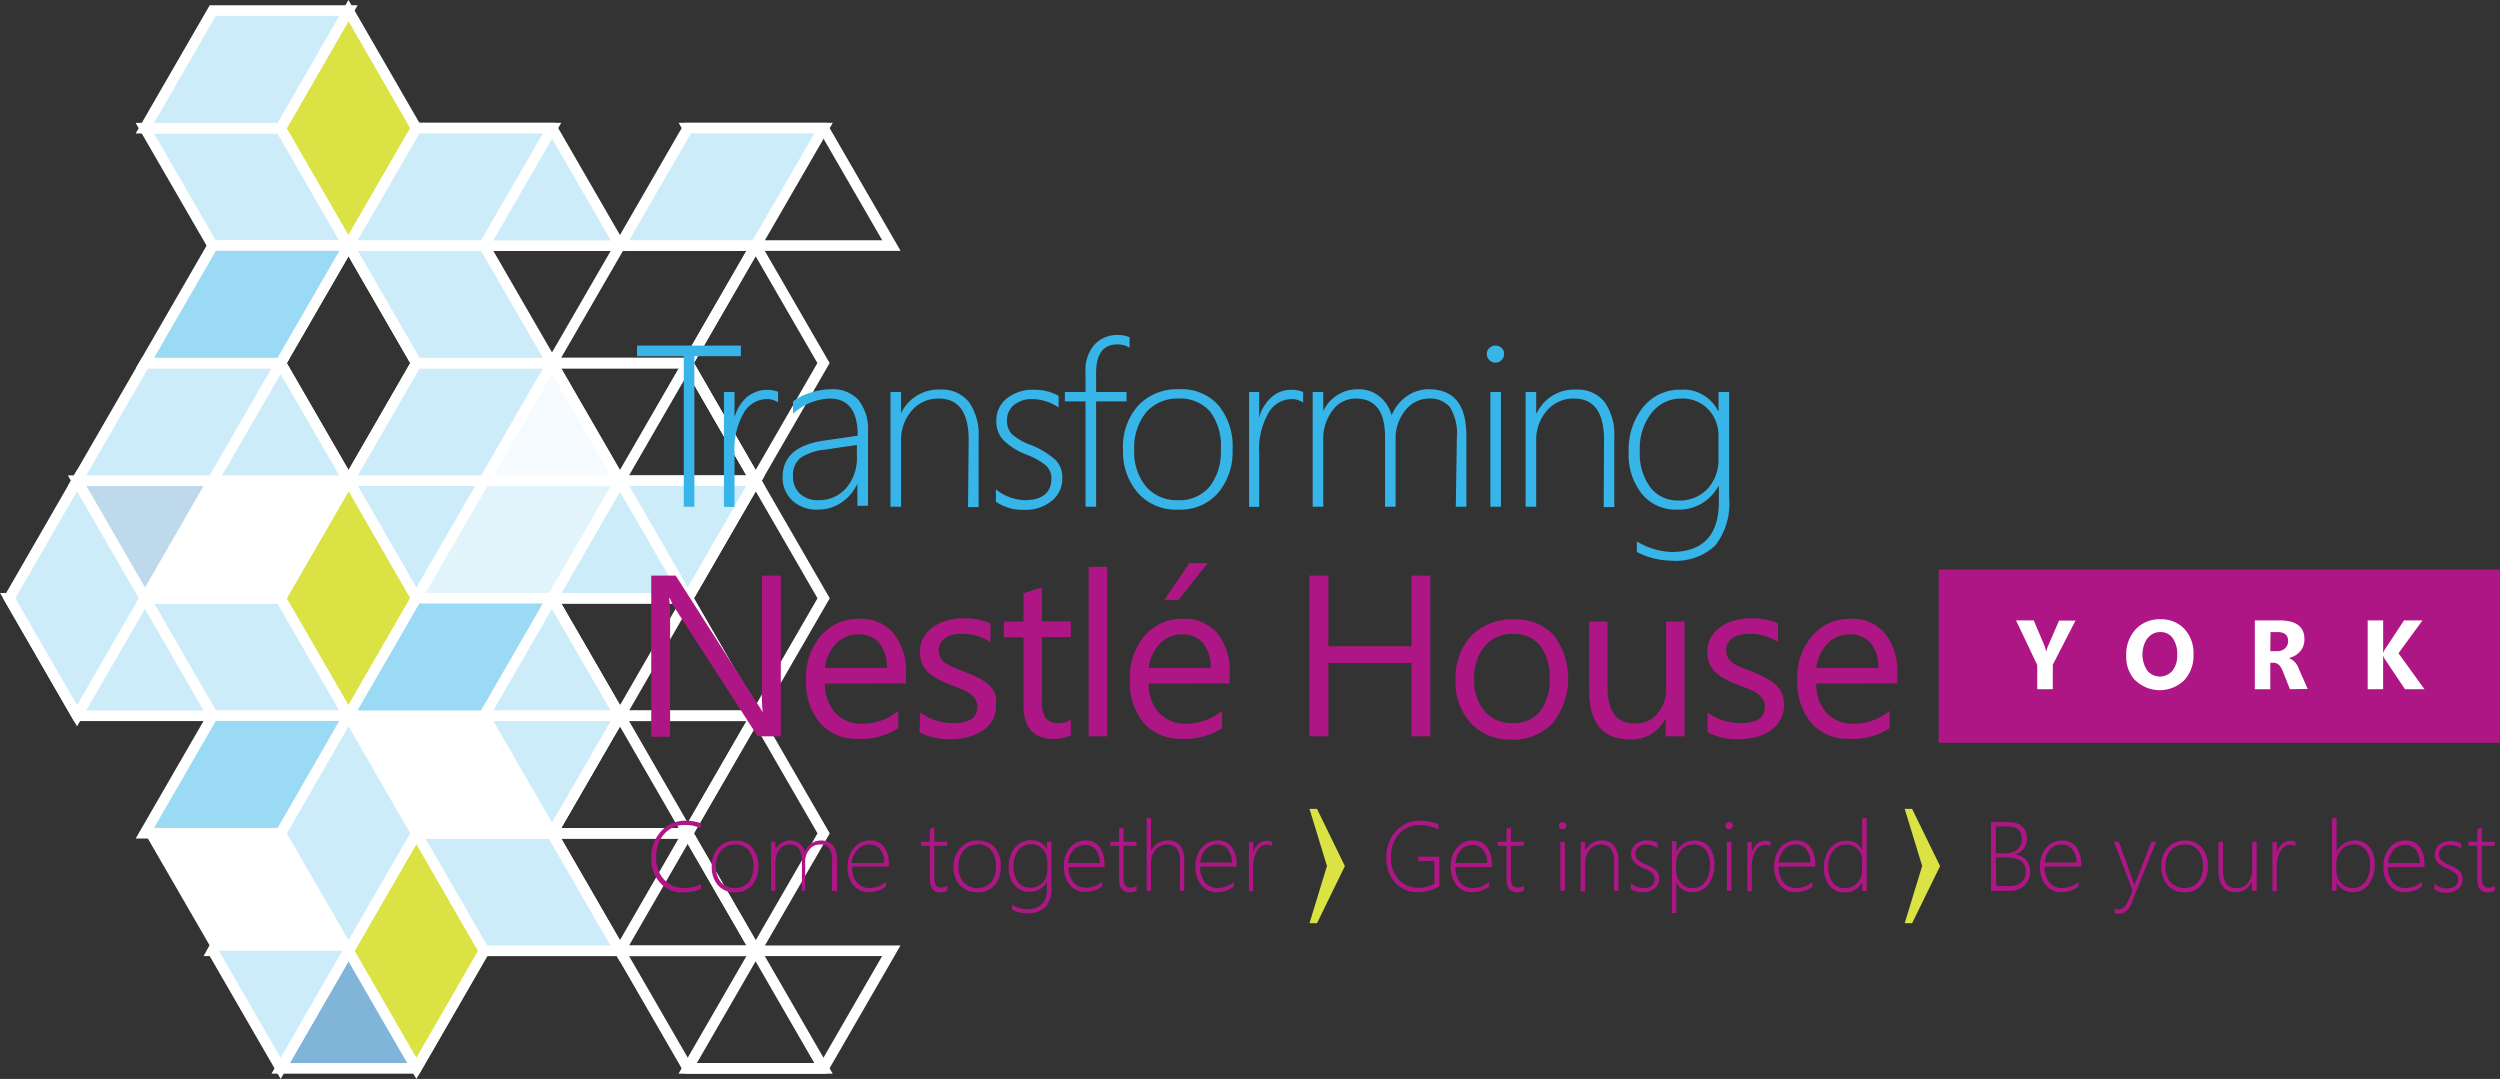 <svg id="Layer_1" data-name="Layer 1" xmlns="http://www.w3.org/2000/svg" viewBox="0 0 235.97 101.84"><rect x="0" y="0" width="235.97" height="101.84" fill="#333333" stroke="none"/><defs><style>.cls-1{fill:none;stroke:#fff;stroke-miterlimit:10;}.cls-2{fill:#cdecf9;}.cls-3{fill:#dae343;}.cls-4{fill:#f5fbfe;}.cls-5{fill:#bfd9ec;}.cls-6{fill:#80b4d8;}.cls-7{fill:#e1f4fb;}.cls-8{fill:#fff;}.cls-9{fill:#9bdaf4;}.cls-10{fill:#af1685;}.cls-11{fill:#37b5e8;}</style></defs><polygon class="cls-1" points="64.91 100.84 77.72 100.84 84.13 89.74 71.32 89.74 64.91 100.84"/><polygon class="cls-1" points="58.52 89.75 71.33 89.75 64.92 78.66 52.11 78.66 58.52 89.75"/><polygon class="cls-1" points="64.92 100.84 77.73 100.84 71.32 89.74 58.51 89.74 64.92 100.84"/><polygon class="cls-2" points="20.08 23.19 32.89 23.19 26.49 12.1 13.67 12.1 20.08 23.19"/><polygon class="cls-1" points="20.08 23.19 32.89 23.19 26.49 12.1 13.67 12.1 20.08 23.19"/><polygon class="cls-3" points="39.3 12.1 32.89 23.19 26.49 12.1 32.89 1 39.3 12.1"/><polygon class="cls-1" points="39.3 12.1 32.89 23.19 26.49 12.1 32.89 1 39.3 12.1"/><polygon class="cls-2" points="13.67 12.1 26.49 12.1 32.89 1 20.08 1 13.67 12.1"/><polygon class="cls-1" points="13.67 12.1 26.49 12.1 32.89 1 20.08 1 13.67 12.1"/><polygon class="cls-1" points="58.52 67.56 71.33 67.56 64.92 56.47 52.11 56.47 58.52 67.56"/><polygon class="cls-1" points="77.74 56.47 71.33 67.56 64.92 56.47 71.33 45.37 77.74 56.47"/><polygon class="cls-2" points="52.11 56.47 64.92 56.47 71.33 45.37 58.52 45.37 52.11 56.47"/><polygon class="cls-1" points="52.11 56.47 64.92 56.47 71.33 45.37 58.52 45.37 52.11 56.47"/><polygon class="cls-2" points="39.3 56.47 52.11 56.47 45.71 45.37 32.9 45.37 39.3 56.47"/><polygon class="cls-1" points="39.3 56.47 52.11 56.47 45.71 45.37 32.9 45.37 39.3 56.47"/><polygon class="cls-4" points="58.52 45.37 52.11 56.47 45.71 45.37 52.11 34.27 58.52 45.37"/><polygon class="cls-1" points="58.52 45.37 52.11 56.47 45.71 45.37 52.11 34.27 58.52 45.37"/><polygon class="cls-2" points="32.9 45.37 45.71 45.37 52.11 34.27 39.3 34.27 32.9 45.37"/><polygon class="cls-1" points="32.9 45.37 45.71 45.37 52.11 34.27 39.3 34.27 32.9 45.37"/><polygon class="cls-5" points="13.68 56.47 26.49 56.47 20.08 45.37 7.27 45.37 13.68 56.47"/><polygon class="cls-1" points="13.68 56.47 26.49 56.47 20.08 45.37 7.27 45.37 13.68 56.47"/><polygon class="cls-2" points="32.9 45.37 26.49 56.47 20.08 45.37 26.49 34.27 32.9 45.37"/><polygon class="cls-1" points="32.9 45.37 26.49 56.47 20.08 45.37 26.49 34.27 32.9 45.37"/><polygon class="cls-2" points="7.27 45.37 20.08 45.37 26.49 34.27 13.68 34.27 7.27 45.37"/><polygon class="cls-1" points="7.27 45.37 20.08 45.37 26.49 34.27 13.68 34.27 7.27 45.37"/><polygon class="cls-1" points="58.51 45.37 71.32 45.37 64.92 34.27 52.1 34.27 58.51 45.37"/><polygon class="cls-1" points="71.33 23.18 84.14 23.18 77.73 12.09 64.92 12.09 71.33 23.18"/><polygon class="cls-1" points="77.73 34.27 71.32 45.37 64.92 34.27 71.32 23.18 77.73 34.27"/><polygon class="cls-1" points="52.1 34.27 64.92 34.27 71.32 23.18 58.51 23.18 52.1 34.27"/><polygon class="cls-2" points="58.52 23.18 71.33 23.18 77.74 12.09 64.92 12.09 58.52 23.18"/><polygon class="cls-1" points="58.52 23.18 71.33 23.18 77.74 12.09 64.92 12.09 58.52 23.18"/><polygon class="cls-6" points="26.49 100.84 39.3 100.84 45.71 89.74 32.9 89.74 26.49 100.84"/><polygon class="cls-1" points="26.49 100.84 39.3 100.84 45.71 89.74 32.9 89.74 26.49 100.84"/><polygon class="cls-3" points="45.7 89.74 39.3 100.84 32.89 89.74 39.3 78.65 45.7 89.74"/><polygon class="cls-1" points="45.7 89.74 39.3 100.84 32.89 89.74 39.3 78.65 45.7 89.74"/><polygon class="cls-2" points="20.08 89.74 32.89 89.74 39.3 78.65 26.49 78.65 20.08 89.74"/><polygon class="cls-1" points="20.08 89.74 32.89 89.74 39.3 78.65 26.49 78.65 20.08 89.74"/><polygon class="cls-2" points="32.89 89.74 26.49 100.84 20.08 89.74 26.49 78.65 32.89 89.74"/><polygon class="cls-1" points="32.89 89.74 26.49 100.84 20.08 89.74 26.49 78.65 32.89 89.74"/><polygon class="cls-2" points="45.71 67.56 58.52 67.56 52.11 56.47 39.3 56.47 45.71 67.56"/><polygon class="cls-1" points="45.71 67.56 58.52 67.56 52.11 56.47 39.3 56.47 45.71 67.56"/><polygon class="cls-1" points="64.92 56.47 58.52 67.56 52.11 56.47 58.52 45.37 64.92 56.47"/><polygon class="cls-1" points="71.32 45.37 64.92 56.46 58.51 45.37 64.92 34.27 71.32 45.37"/><polygon class="cls-1" points="77.74 78.66 71.33 89.75 64.92 78.66 71.33 67.56 77.74 78.66"/><polygon class="cls-7" points="39.3 56.47 52.11 56.47 58.52 45.37 45.71 45.37 39.3 56.47"/><polygon class="cls-1" points="39.3 56.47 52.11 56.47 58.52 45.37 45.71 45.37 39.3 56.47"/><polygon class="cls-1" points="52.11 78.66 64.92 78.66 71.33 67.56 58.52 67.56 52.11 78.66"/><polygon class="cls-2" points="20.08 67.56 32.9 67.56 26.49 56.47 13.68 56.47 20.08 67.56"/><polygon class="cls-1" points="20.08 67.56 32.9 67.56 26.49 56.47 13.68 56.47 20.08 67.56"/><polygon class="cls-2" points="7.27 67.56 20.08 67.56 13.68 56.47 0.87 56.47 7.27 67.56"/><polygon class="cls-1" points="7.27 67.56 20.08 67.56 13.68 56.47 0.87 56.47 7.27 67.56"/><polygon class="cls-3" points="39.3 56.47 32.9 67.56 26.49 56.47 32.9 45.37 39.3 56.47"/><polygon class="cls-1" points="39.3 56.47 32.9 67.56 26.49 56.47 32.9 45.37 39.3 56.47"/><polygon class="cls-2" points="13.68 56.47 7.27 67.56 0.87 56.47 7.27 45.37 13.68 56.47"/><polygon class="cls-1" points="13.68 56.47 7.27 67.56 0.87 56.47 7.27 45.37 13.68 56.47"/><polygon class="cls-8" points="13.68 56.47 26.49 56.47 32.9 45.37 20.08 45.37 13.68 56.47"/><polygon class="cls-1" points="13.68 56.47 26.49 56.47 32.9 45.37 20.08 45.37 13.68 56.47"/><polygon class="cls-2" points="45.7 89.75 58.51 89.75 52.1 78.65 39.29 78.65 45.7 89.75"/><polygon class="cls-1" points="45.7 89.75 58.51 89.75 52.1 78.65 39.29 78.65 45.7 89.75"/><polygon class="cls-1" points="64.91 78.65 58.51 89.75 52.1 78.65 58.51 67.56 64.91 78.65"/><polygon class="cls-2" points="39.29 78.65 52.1 78.65 58.51 67.56 45.7 67.56 39.29 78.65"/><polygon class="cls-1" points="39.29 78.65 52.1 78.65 58.51 67.56 45.7 67.56 39.29 78.65"/><polygon class="cls-2" points="39.3 34.28 52.11 34.28 45.7 23.18 32.89 23.18 39.3 34.28"/><polygon class="cls-1" points="39.3 34.28 52.11 34.28 45.7 23.18 32.89 23.18 39.3 34.28"/><polygon class="cls-2" points="45.71 23.19 58.52 23.19 52.11 12.09 39.3 12.09 45.71 23.19"/><polygon class="cls-1" points="45.71 23.19 58.52 23.19 52.11 12.09 39.3 12.09 45.71 23.19"/><polygon class="cls-2" points="32.89 23.18 45.7 23.18 52.11 12.09 39.3 12.09 32.89 23.18"/><polygon class="cls-1" points="32.89 23.18 45.7 23.18 52.11 12.09 39.3 12.09 32.89 23.18"/><polygon class="cls-1" points="39.3 34.27 32.9 45.37 26.49 34.27 32.9 23.18 39.3 34.27"/><polygon class="cls-9" points="13.68 34.27 26.49 34.27 32.9 23.18 20.08 23.18 13.68 34.27"/><polygon class="cls-1" points="13.68 34.27 26.49 34.27 32.9 23.18 20.08 23.18 13.68 34.27"/><polygon class="cls-8" points="39.3 78.65 52.11 78.65 45.7 67.56 32.89 67.56 39.3 78.65"/><polygon class="cls-1" points="39.3 78.65 52.11 78.65 45.7 67.56 32.89 67.56 39.3 78.65"/><polygon class="cls-9" points="32.88 67.56 45.69 67.56 52.1 56.46 39.29 56.46 32.88 67.56"/><polygon class="cls-1" points="32.88 67.56 45.69 67.56 52.1 56.46 39.29 56.46 32.88 67.56"/><polygon class="cls-8" points="20.08 89.74 32.89 89.74 26.49 78.65 13.67 78.65 20.08 89.74"/><polygon class="cls-2" points="39.3 78.65 32.89 89.74 26.49 78.65 32.89 67.55 39.3 78.65"/><polygon class="cls-1" points="39.3 78.65 32.89 89.74 26.49 78.65 32.89 67.55 39.3 78.65"/><polygon class="cls-9" points="13.67 78.65 26.49 78.65 32.89 67.55 20.08 67.55 13.67 78.65"/><polygon class="cls-1" points="13.67 78.65 26.49 78.65 32.89 67.55 20.08 67.55 13.67 78.65"/><rect class="cls-10" x="182.99" y="53.75" width="52.98" height="16.36"/><path class="cls-8" d="M193.76,62.74v2.31h-1.47V62.77l-2-4.21h1.67L193,61c0,.05.07.22.15.53h0a2,2,0,0,1,.14-.51l1.06-2.44h1.55Z"/><path class="cls-8" d="M201.56,64.25a3.26,3.26,0,0,1-.87-2.36,3.49,3.49,0,0,1,.89-2.49,3.09,3.09,0,0,1,2.36-.95,3,3,0,0,1,2.24.91,3.33,3.33,0,0,1,.86,2.4,3.38,3.38,0,0,1-.89,2.46,3.31,3.31,0,0,1-4.59,0Zm1.12-4a2.76,2.76,0,0,0,0,3.05,1.55,1.55,0,0,0,2.38,0,2.28,2.28,0,0,0,.44-1.51,2.53,2.53,0,0,0-.43-1.57,1.39,1.39,0,0,0-1.17-.56A1.46,1.46,0,0,0,202.68,60.29Z"/><path class="cls-8" d="M216.14,65.05l-.66-1.67c-.21-.54-.5-.82-.87-.82h-.32v2.49h-1.46V58.56h2.32c1.57,0,2.36.59,2.36,1.77a1.71,1.71,0,0,1-.39,1.14,2,2,0,0,1-1.08.64v0a1.63,1.63,0,0,1,.93,1l.85,1.92Zm-1.85-3.59h.64a1.09,1.09,0,0,0,.76-.27.9.9,0,0,0,.28-.68c0-.57-.34-.85-1-.85h-.66Z"/><path class="cls-8" d="M227,65.05l-1.89-2.82a1.51,1.51,0,0,1-.17-.36h0v3.18h-1.46V58.56h1.46v3.07h0a2,2,0,0,1,.18-.36l1.79-2.71h1.74l-2.26,3.1,2.45,3.39Z"/><path class="cls-11" d="M65.54,47.83h-1V33.62H60.13v-1h9.8v1H65.54Z"/><path class="cls-11" d="M72.34,37.67A2.54,2.54,0,0,0,70.19,39a6.82,6.82,0,0,0-.86,3.76v5.08h-1V37h1v2.4h0a3.9,3.9,0,0,1,1.17-1.92,3,3,0,0,1,2.94-.5v1A1.84,1.84,0,0,0,72.34,37.67Z"/><path class="cls-11" d="M80.92,45.67h0a4.27,4.27,0,0,1-1.51,1.77,3.87,3.87,0,0,1-2.2.66,3.36,3.36,0,0,1-2.44-.87,2.92,2.92,0,0,1-.9-2.19q0-2.84,3.75-3.43l3.34-.49q0-3.49-2.63-3.5a5.35,5.35,0,0,0-3.48,1.44V37.89a5.33,5.33,0,0,1,1.64-.82,6.37,6.37,0,0,1,1.94-.33,3.28,3.28,0,0,1,2.59,1,4.43,4.43,0,0,1,.91,3v7h-1Zm-5.38-2.44A2.11,2.11,0,0,0,74.85,45a2.16,2.16,0,0,0,.64,1.59,2.5,2.5,0,0,0,1.79.62,3.35,3.35,0,0,0,2.6-1.16,4.32,4.32,0,0,0,1-3V42l-3,.44A5.09,5.09,0,0,0,75.54,43.23Z"/><path class="cls-11" d="M91.43,41.53c0-2.6-.94-3.91-2.81-3.91a3.27,3.27,0,0,0-2.57,1.15,4.17,4.17,0,0,0-1,2.84v6.22h-1V37h1v2h0a3.92,3.92,0,0,1,3.71-2.23,3.24,3.24,0,0,1,2.68,1.16,5.27,5.27,0,0,1,.93,3.34v6.59h-1Z"/><path class="cls-11" d="M94,46.18a4.21,4.21,0,0,0,1.33.76,4.28,4.28,0,0,0,1.36.27c1.7,0,2.55-.69,2.55-2.08a1.62,1.62,0,0,0-.56-1.23,6.82,6.82,0,0,0-1.82-1,6.21,6.21,0,0,1-2.19-1.4,2.58,2.58,0,0,1-.63-1.76,2.63,2.63,0,0,1,1-2.14,3.88,3.88,0,0,1,2.49-.81,4.72,4.72,0,0,1,2.39.57v1.1a4.52,4.52,0,0,0-2.49-.79,2.61,2.61,0,0,0-1.73.56,1.81,1.81,0,0,0-.65,1.44,1.84,1.84,0,0,0,.41,1.26A5.38,5.38,0,0,0,97.31,42a8,8,0,0,1,2.33,1.42,2.37,2.37,0,0,1,.63,1.73,2.68,2.68,0,0,1-1,2.13,3.92,3.92,0,0,1-2.67.84A4.44,4.44,0,0,1,94,47.36Z"/><path class="cls-11" d="M105.46,32.51c-1.33,0-2,.9-2,2.69V37h2.87v.89h-2.87v9.94h-1V37.89h-1.95V37h1.95V35.12a3.63,3.63,0,0,1,.86-2.61,2.91,2.91,0,0,1,2.16-.89,2.73,2.73,0,0,1,1.14.21v1A2,2,0,0,0,105.46,32.51Z"/><path class="cls-11" d="M107.42,46.54A5.89,5.89,0,0,1,106,42.48a5.85,5.85,0,0,1,1.45-4.22,5,5,0,0,1,3.8-1.52A4.65,4.65,0,0,1,115,38.25a6.06,6.06,0,0,1,1.34,4.19,6,6,0,0,1-1.37,4.09,4.7,4.7,0,0,1-3.75,1.57A4.75,4.75,0,0,1,107.42,46.54Zm.77-7.63a5.31,5.31,0,0,0-1.13,3.59,5.06,5.06,0,0,0,1.11,3.42,3.79,3.79,0,0,0,3,1.29,3.69,3.69,0,0,0,3-1.27,5.32,5.32,0,0,0,1.06-3.52,5.36,5.36,0,0,0-1-3.56,3.73,3.73,0,0,0-3-1.24A3.88,3.88,0,0,0,108.19,38.91Z"/><path class="cls-11" d="M121.87,37.67A2.53,2.53,0,0,0,119.72,39a6.81,6.81,0,0,0-.87,3.76v5.08h-.95V37h.95v2.4h0a3.91,3.91,0,0,1,1.18-1.92,2.75,2.75,0,0,1,1.86-.69A2.85,2.85,0,0,1,123,37v1A1.88,1.88,0,0,0,121.87,37.67Z"/><path class="cls-11" d="M137.51,41.32a4.8,4.8,0,0,0-.64-2.87,2.41,2.41,0,0,0-2-.83,2.83,2.83,0,0,0-2.21,1.1,4.16,4.16,0,0,0-.93,2.77v6.34h-1V41.24q0-3.62-2.75-3.62a2.69,2.69,0,0,0-2.2,1.11,4.44,4.44,0,0,0-.88,2.86v6.24h-1V37h1v1.8h0a3.57,3.57,0,0,1,3.31-2.06,3.09,3.09,0,0,1,2,.68,3.35,3.35,0,0,1,1.14,1.79,4.07,4.07,0,0,1,1.45-1.82,3.52,3.52,0,0,1,2.06-.65c2.37,0,3.55,1.46,3.55,4.4v6.69h-1Z"/><path class="cls-11" d="M140.59,34a.79.79,0,0,1-.25-.6.72.72,0,0,1,.25-.56.81.81,0,0,1,.56-.22.84.84,0,0,1,.57.21.7.7,0,0,1,.25.57.82.82,0,0,1-.24.59.8.8,0,0,1-.58.24A.79.79,0,0,1,140.59,34Zm.08,3h1V47.83h-1Z"/><path class="cls-11" d="M151.4,41.53c0-2.6-.94-3.91-2.82-3.91A3.29,3.29,0,0,0,146,38.77a4.17,4.17,0,0,0-1,2.84v6.22h-1V37h1v2h.05a3.91,3.91,0,0,1,3.7-2.23,3.26,3.26,0,0,1,2.69,1.16,5.27,5.27,0,0,1,.93,3.34v6.59h-1Z"/><path class="cls-11" d="M161.88,51.51a5.47,5.47,0,0,1-4.15,1.41,7.23,7.23,0,0,1-3.23-.82v-1a6.68,6.68,0,0,0,3.25,1q4.49,0,4.49-4.74V45.89h-.05a4.21,4.21,0,0,1-3.9,2.21A4.11,4.11,0,0,1,155,46.65a5.91,5.91,0,0,1-1.27-4,6.38,6.38,0,0,1,1.37-4.23,4.43,4.43,0,0,1,3.59-1.64,3.65,3.65,0,0,1,3.47,2h.05V37h1V47A6.38,6.38,0,0,1,161.88,51.51Zm-.61-12.84a3.29,3.29,0,0,0-2.53-1.05A3.5,3.5,0,0,0,155.87,39a5.43,5.43,0,0,0-1.09,3.55,5.34,5.34,0,0,0,1,3.46,3.22,3.22,0,0,0,2.64,1.23,3.6,3.6,0,0,0,2.78-1.13,4,4,0,0,0,1-2.77V41.16A3.58,3.58,0,0,0,161.27,38.67Z"/><path class="cls-10" d="M71.52,69.5,63.71,57.41a5,5,0,0,1-.48-.95h-.07a14.63,14.63,0,0,1,.09,2.08v11H61.47V54.33h2.31l7.59,11.9c.32.5.53.84.62,1h0A16,16,0,0,1,71.92,65V54.33H73.7V69.5Z"/><path class="cls-10" d="M77.86,64.52a4,4,0,0,0,1,2.79,3.34,3.34,0,0,0,2.56,1,5.28,5.28,0,0,0,3.36-1.21v1.63a6.28,6.28,0,0,1-3.77,1,4.56,4.56,0,0,1-3.61-1.48,6,6,0,0,1-1.31-4.15A5.94,5.94,0,0,1,77.49,60a4.6,4.6,0,0,1,3.56-1.59,4,4,0,0,1,3.29,1.37,5.72,5.72,0,0,1,1.17,3.82v.91ZM83,60.71a2.44,2.44,0,0,0-2-.83,2.8,2.8,0,0,0-2.08.87,3.92,3.92,0,0,0-1.06,2.3h5.85A3.54,3.54,0,0,0,83,60.71Z"/><path class="cls-10" d="M86.85,67.25a5.1,5.1,0,0,0,3.12,1q2.28,0,2.28-1.53a1.32,1.32,0,0,0-.19-.73,2.08,2.08,0,0,0-.53-.54,4.16,4.16,0,0,0-.79-.41c-.29-.13-.62-.26-1-.39a11.84,11.84,0,0,1-1.27-.58,4,4,0,0,1-.91-.65,2.67,2.67,0,0,1-.55-.83,3,3,0,0,1-.18-1.09,2.52,2.52,0,0,1,.35-1.35,3.13,3.13,0,0,1,.93-1,4.35,4.35,0,0,1,1.33-.59,5.59,5.59,0,0,1,1.53-.2,6.29,6.29,0,0,1,2.52.48v1.76a4.89,4.89,0,0,0-2.75-.78,3,3,0,0,0-.88.11,2,2,0,0,0-.67.31,1.31,1.31,0,0,0-.43.48,1.3,1.3,0,0,0-.16.62,1.52,1.52,0,0,0,.16.71,1.54,1.54,0,0,0,.45.51A3.69,3.69,0,0,0,90,63l1,.39a11.28,11.28,0,0,1,1.29.57,4.21,4.21,0,0,1,1,.65,2.62,2.62,0,0,1,.62.84A2.67,2.67,0,0,1,94,66.61,2.71,2.71,0,0,1,93.68,68a3.2,3.2,0,0,1-1,1,4.46,4.46,0,0,1-1.37.58,7,7,0,0,1-1.62.19,6.1,6.1,0,0,1-2.89-.65Z"/><path class="cls-10" d="M99.45,69.74q-2.83,0-2.84-3.18V60.15H94.75V58.67h1.86V56l1.73-.56v3.21h2.73v1.48H98.34v6.11a2.57,2.57,0,0,0,.37,1.55,1.49,1.49,0,0,0,1.23.47,1.8,1.8,0,0,0,1.13-.36V69.4A3.42,3.42,0,0,1,99.45,69.74Z"/><path class="cls-10" d="M102.76,69.5v-16h1.74v16Z"/><path class="cls-10" d="M108.42,64.52a4,4,0,0,0,1,2.79,3.35,3.35,0,0,0,2.56,1,5.32,5.32,0,0,0,3.37-1.21v1.63a6.34,6.34,0,0,1-3.78,1,4.58,4.58,0,0,1-3.61-1.48,6.06,6.06,0,0,1-1.31-4.15A5.94,5.94,0,0,1,108.05,60a4.6,4.6,0,0,1,3.56-1.59,4,4,0,0,1,3.29,1.37,5.72,5.72,0,0,1,1.17,3.82v.91Zm5.14-3.81a2.44,2.44,0,0,0-2-.83,2.8,2.8,0,0,0-2.08.87,4,4,0,0,0-1.06,2.3h5.85A3.54,3.54,0,0,0,113.56,60.71Zm-2.32-4.09H109.9l2.36-3.47H114Z"/><path class="cls-10" d="M133.23,69.5V62.58h-7.85V69.5H123.6V54.33h1.78V61h7.85V54.33H135V69.5Z"/><path class="cls-10" d="M138.82,68.24a5.6,5.6,0,0,1-1.43-4A5.82,5.82,0,0,1,138.88,60a5.37,5.37,0,0,1,4-1.53,4.83,4.83,0,0,1,3.78,1.49,6.8,6.8,0,0,1-.1,8.29,5.14,5.14,0,0,1-3.93,1.56A5,5,0,0,1,138.82,68.24ZM140.14,61a4.68,4.68,0,0,0-1,3.14,4.42,4.42,0,0,0,1,3,3.33,3.33,0,0,0,2.63,1.11,3.2,3.2,0,0,0,2.59-1.09,4.75,4.75,0,0,0,.9-3.1,4.8,4.8,0,0,0-.9-3.13,3.14,3.14,0,0,0-2.59-1.1A3.29,3.29,0,0,0,140.14,61Z"/><path class="cls-10" d="M157.22,69.5V67.79h0a3.57,3.57,0,0,1-3.34,2q-3.89,0-3.88-4.61V58.67h1.73v6.2q0,3.43,2.62,3.43a2.64,2.64,0,0,0,2.09-.94,3.56,3.56,0,0,0,.82-2.45V58.67H159V69.5Z"/><path class="cls-10" d="M161.17,67.25a5.15,5.15,0,0,0,3.13,1q2.28,0,2.28-1.53a1.32,1.32,0,0,0-.19-.73,2.26,2.26,0,0,0-.53-.54,4.49,4.49,0,0,0-.79-.41l-1-.39a11,11,0,0,1-1.27-.58,3.79,3.79,0,0,1-.91-.65,2.51,2.51,0,0,1-.55-.83,3,3,0,0,1-.18-1.09,2.6,2.6,0,0,1,.34-1.35,3.28,3.28,0,0,1,.94-1,4.29,4.29,0,0,1,1.32-.59,5.66,5.66,0,0,1,1.54-.2,6.29,6.29,0,0,1,2.52.48v1.76a4.92,4.92,0,0,0-2.75-.78,3,3,0,0,0-.88.11,2,2,0,0,0-.67.31,1.31,1.31,0,0,0-.43.48,1.19,1.19,0,0,0-.16.62,1.41,1.41,0,0,0,.16.71,1.54,1.54,0,0,0,.45.51,3.42,3.42,0,0,0,.72.4l1,.39a11.28,11.28,0,0,1,1.29.57,4.43,4.43,0,0,1,1,.65,2.62,2.62,0,0,1,.62.84,2.67,2.67,0,0,1,.22,1.14A2.62,2.62,0,0,1,168,68a3.06,3.06,0,0,1-.94,1,4.46,4.46,0,0,1-1.37.58,7,7,0,0,1-1.62.19,6.17,6.17,0,0,1-2.9-.65Z"/><path class="cls-10" d="M171.43,64.52a4,4,0,0,0,1,2.79,3.34,3.34,0,0,0,2.56,1,5.28,5.28,0,0,0,3.36-1.21v1.63a6.29,6.29,0,0,1-3.78,1,4.54,4.54,0,0,1-3.6-1.48,6,6,0,0,1-1.32-4.15A5.9,5.9,0,0,1,171.07,60a4.59,4.59,0,0,1,3.56-1.59,4.06,4.06,0,0,1,3.29,1.37,5.77,5.77,0,0,1,1.16,3.82v.91Zm5.15-3.81a2.46,2.46,0,0,0-2-.83,2.82,2.82,0,0,0-2.09.87,4,4,0,0,0-1.06,2.3h5.86A3.54,3.54,0,0,0,176.58,60.71Z"/><path class="cls-10" d="M235.48,84v-.39a1.19,1.19,0,0,1-.56.17.61.61,0,0,1-.52-.22,1.23,1.23,0,0,1-.15-.7V79.83h1.23v-.38h-1.23V78.1l-.21.07-.21.07v1.21H233v.38h.83V83c0,.82.35,1.23,1,1.23a1.52,1.52,0,0,0,.62-.15m-5.69-.14a1.9,1.9,0,0,0,1.12.32,1.7,1.7,0,0,0,1.15-.36,1.2,1.2,0,0,0,.41-.92,1,1,0,0,0-.27-.74,3.29,3.29,0,0,0-1-.61,2.25,2.25,0,0,1-.78-.47.8.8,0,0,1-.17-.54.77.77,0,0,1,.28-.62,1.08,1.08,0,0,1,.74-.24,2,2,0,0,1,1.07.34v-.47a2.09,2.09,0,0,0-1-.25,1.68,1.68,0,0,0-1.07.35,1.13,1.13,0,0,0-.43.92,1.08,1.08,0,0,0,.27.75A2.67,2.67,0,0,0,231,82a2.94,2.94,0,0,1,.78.44.71.71,0,0,1,.24.53c0,.6-.37.89-1.1.89a1.86,1.86,0,0,1-1.15-.44Zm-1.35-2.48h-3a2.09,2.09,0,0,1,.53-1.26,1.44,1.44,0,0,1,1.08-.44,1.2,1.2,0,0,1,1,.45,2,2,0,0,1,.38,1.25m-3,.38h3.44V81.6a2.68,2.68,0,0,0-.46-1.66,1.59,1.59,0,0,0-1.33-.61,1.89,1.89,0,0,0-1.51.7,2.61,2.61,0,0,0-.57,1.71,2.69,2.69,0,0,0,.55,1.82,1.82,1.82,0,0,0,1.45.65,2.74,2.74,0,0,0,1.61-.52v-.44a2.46,2.46,0,0,1-1.52.57,1.5,1.5,0,0,1-1.22-.54,2.3,2.3,0,0,1-.44-1.49m-4.88-.25a1.93,1.93,0,0,1,.44-1.28,1.56,1.56,0,0,1,1.26-.55,1.35,1.35,0,0,1,1.09.52,2.16,2.16,0,0,1,.4,1.38,2.62,2.62,0,0,1-.44,1.6,1.37,1.37,0,0,1-1.16.61,1.44,1.44,0,0,1-1.15-.5,1.71,1.71,0,0,1-.44-1.2Zm0,1.73a1.66,1.66,0,0,0,1.55.94,1.81,1.81,0,0,0,1.49-.72,2.9,2.9,0,0,0,.58-1.89,2.57,2.57,0,0,0-.5-1.66,1.7,1.7,0,0,0-1.38-.61,2,2,0,0,0-1,.28,1.9,1.9,0,0,0-.72.79h0V77.22h-.42v6.87h.42v-.82Zm-3.85-3.39v-.44a1.14,1.14,0,0,0-.46-.08,1.16,1.16,0,0,0-.8.29,1.73,1.73,0,0,0-.51.83h0v-1h-.41v4.64h.41V81.91a2.91,2.91,0,0,1,.37-1.61,1.08,1.08,0,0,1,.92-.57.81.81,0,0,1,.49.15m-4.1,4.21H213V79.45h-.42v2.63a1.9,1.9,0,0,1-.4,1.27,1.3,1.3,0,0,1-1.05.47,1.15,1.15,0,0,1-1-.42,2.43,2.43,0,0,1-.31-1.37V79.45h-.42v2.68c0,1.38.55,2.08,1.65,2.08a1.58,1.58,0,0,0,1.49-1h0Zm-6.38-4.38a1.58,1.58,0,0,1,1.28.54,2.28,2.28,0,0,1,.45,1.52,2.3,2.3,0,0,1-.45,1.51,1.82,1.82,0,0,1-2.6,0,2.16,2.16,0,0,1-.48-1.46,2.28,2.28,0,0,1,.49-1.54,1.66,1.66,0,0,1,1.31-.56m0,4.5a2,2,0,0,0,1.61-.68,2.55,2.55,0,0,0,.58-1.75,2.64,2.64,0,0,0-.57-1.8,2,2,0,0,0-1.57-.65,2.12,2.12,0,0,0-1.63.66A2.53,2.53,0,0,0,204,81.8a2.56,2.56,0,0,0,.59,1.74,2.07,2.07,0,0,0,1.61.67m-4.94.83,2.26-5.59h-.45l-1.5,3.81-.11.31h0s0-.1-.05-.15a1.3,1.3,0,0,0-.06-.19L200,79.45h-.47l1.76,4.61-.43,1c-.21.51-.51.77-.88.77a.92.92,0,0,1-.38-.07v.42a1,1,0,0,0,.36.06,1.1,1.1,0,0,0,.8-.3,2.81,2.81,0,0,0,.56-.93M196,81.41h-3a2,2,0,0,1,.53-1.26,1.44,1.44,0,0,1,1.08-.44,1.2,1.2,0,0,1,1,.45,2.07,2.07,0,0,1,.38,1.25m-3,.38h3.44V81.6a2.75,2.75,0,0,0-.46-1.66,1.6,1.6,0,0,0-1.33-.61,1.89,1.89,0,0,0-1.51.7,2.62,2.62,0,0,0-.58,1.71,2.7,2.7,0,0,0,.56,1.82,1.82,1.82,0,0,0,1.45.65,2.74,2.74,0,0,0,1.61-.52v-.44a2.48,2.48,0,0,1-1.52.57,1.5,1.5,0,0,1-1.22-.54,2.3,2.3,0,0,1-.44-1.49m-4.61-.86h1c1.22,0,1.83.45,1.83,1.34a1.36,1.36,0,0,1-.4,1,1.73,1.73,0,0,1-1.18.36h-1.2Zm0-2.93h1.08q1.38,0,1.38,1.17a1.23,1.23,0,0,1-.42,1,1.66,1.66,0,0,1-1.14.37h-.9Zm-.45,6.09h1.74a1.91,1.91,0,0,0,1.42-.52,1.76,1.76,0,0,0,.53-1.34,1.52,1.52,0,0,0-.39-1.07,1.57,1.57,0,0,0-1.06-.48v0a1.6,1.6,0,0,0,.84-.58,1.66,1.66,0,0,0,.3-1,1.42,1.42,0,0,0-.45-1.09,1.76,1.76,0,0,0-1.22-.41h-1.71Zm-12.18-2.82v.86a1.75,1.75,0,0,1-.43,1.2,1.55,1.55,0,0,1-1.23.49A1.37,1.37,0,0,1,173,83.3a2.31,2.31,0,0,1-.43-1.48,2.27,2.27,0,0,1,.48-1.54,1.51,1.51,0,0,1,1.21-.57,1.42,1.42,0,0,1,1.1.46,1.53,1.53,0,0,1,.41,1.1m0,2.82h.42V77.22h-.42v3h0a1.54,1.54,0,0,0-1.48-.86,2,2,0,0,0-1.54.7,2.73,2.73,0,0,0-.59,1.82,2.56,2.56,0,0,0,.54,1.73,1.76,1.76,0,0,0,1.4.63,2,2,0,0,0,1-.26,1.73,1.73,0,0,0,.67-.7h0Zm-4.88-2.68h-3a2.16,2.16,0,0,1,.53-1.26,1.47,1.47,0,0,1,1.08-.44,1.2,1.2,0,0,1,1,.45,2.07,2.07,0,0,1,.39,1.25m-3,.38h3.44V81.6a2.68,2.68,0,0,0-.46-1.66,1.59,1.59,0,0,0-1.33-.61,1.86,1.86,0,0,0-1.5.7,2.57,2.57,0,0,0-.58,1.71,2.69,2.69,0,0,0,.55,1.82,1.84,1.84,0,0,0,1.45.65,2.71,2.71,0,0,0,1.61-.52v-.44a2.46,2.46,0,0,1-1.52.57,1.48,1.48,0,0,1-1.21-.54,2.25,2.25,0,0,1-.45-1.49m-.78-1.91v-.44a1.19,1.19,0,0,0-.47-.08,1.18,1.18,0,0,0-.8.29,1.72,1.72,0,0,0-.5.83h0v-1h-.41v4.64h.41V81.91a3,3,0,0,1,.37-1.61,1.09,1.09,0,0,1,.93-.57.84.84,0,0,1,.49.15M163,84.09h.42V79.45H163Zm.2-5.81a.38.38,0,0,0,.36-.36.3.3,0,0,0-.11-.24.37.37,0,0,0-.25-.09.4.4,0,0,0-.24.09.3.3,0,0,0-.1.24.34.34,0,0,0,.1.26.37.37,0,0,0,.24.1m-5,3.26a1.94,1.94,0,0,1,.45-1.28,1.52,1.52,0,0,1,1.25-.55,1.32,1.32,0,0,1,1.09.52,2.1,2.1,0,0,1,.41,1.38,2.68,2.68,0,0,1-.44,1.6,1.38,1.38,0,0,1-1.16.61,1.46,1.46,0,0,1-1.16-.5,1.76,1.76,0,0,1-.44-1.2Zm0,1.73a1.65,1.65,0,0,0,1.54.94,1.83,1.83,0,0,0,1.51-.72,3,3,0,0,0,.57-1.89,2.57,2.57,0,0,0-.5-1.66,1.7,1.7,0,0,0-1.38-.61,2,2,0,0,0-1,.28,1.9,1.9,0,0,0-.72.79h0v-1h-.41v6.78h.41v-3Zm-4.28.62a1.9,1.9,0,0,0,1.12.32,1.7,1.7,0,0,0,1.15-.36,1.2,1.2,0,0,0,.41-.92,1,1,0,0,0-.27-.74,3.42,3.42,0,0,0-1-.61,2.25,2.25,0,0,1-.78-.47.86.86,0,0,1,.1-1.16,1.12,1.12,0,0,1,.74-.24,2,2,0,0,1,1.07.34v-.47a2,2,0,0,0-1-.25,1.68,1.68,0,0,0-1.07.35,1.13,1.13,0,0,0-.43.92,1.08,1.08,0,0,0,.27.75,2.71,2.71,0,0,0,.93.61,2.94,2.94,0,0,1,.78.44.71.71,0,0,1,.24.53c0,.6-.36.89-1.09.89a1.72,1.72,0,0,1-.58-.11,1.78,1.78,0,0,1-.57-.33Zm-1.57.2h.41V81.27a2.21,2.21,0,0,0-.4-1.43,1.37,1.37,0,0,0-1.15-.51,1.68,1.68,0,0,0-1.59,1h0v-.84h-.42v4.64h.42V81.43a1.77,1.77,0,0,1,.43-1.22,1.38,1.38,0,0,1,1.1-.5c.8,0,1.21.56,1.21,1.68Zm-5.07,0h.42V79.45h-.42Zm.21-5.81a.36.36,0,0,0,.25-.11.33.33,0,0,0,.1-.25.28.28,0,0,0-.11-.24.36.36,0,0,0-.48,0,.3.3,0,0,0-.11.24.35.35,0,0,0,.11.26.37.37,0,0,0,.24.1M143.84,84v-.39a1.19,1.19,0,0,1-.56.17.62.62,0,0,1-.52-.22,1.23,1.23,0,0,1-.15-.7V79.83h1.23v-.38h-1.23V78.1l-.21.07-.2.07v1.21h-.84v.38h.84V83c0,.82.34,1.23,1,1.23a1.47,1.47,0,0,0,.61-.15m-3.43-2.62h-3a2,2,0,0,1,.53-1.26,1.44,1.44,0,0,1,1.08-.44,1.2,1.2,0,0,1,1,.45,2.07,2.07,0,0,1,.38,1.25m-3,.38h3.44V81.6a2.75,2.75,0,0,0-.46-1.66,1.6,1.6,0,0,0-1.33-.61,1.89,1.89,0,0,0-1.51.7,2.62,2.62,0,0,0-.58,1.71,2.7,2.7,0,0,0,.56,1.82,1.82,1.82,0,0,0,1.45.65,2.74,2.74,0,0,0,1.61-.52v-.44a2.48,2.48,0,0,1-1.52.57,1.5,1.5,0,0,1-1.22-.54,2.3,2.3,0,0,1-.44-1.49m-1.51,1.85V80.86h-2v.41h1.53v2.14a3,3,0,0,1-1.54.38A2.42,2.42,0,0,1,132,83a3,3,0,0,1-.7-2.14,3.13,3.13,0,0,1,.74-2.14,2.53,2.53,0,0,1,2-.84,4,4,0,0,1,1.73.42v-.49a4.23,4.23,0,0,0-1.67-.34,3,3,0,0,0-2.36,1,3.56,3.56,0,0,0-.88,2.47,3.36,3.36,0,0,0,.82,2.36,2.76,2.76,0,0,0,2.15.91,4.14,4.14,0,0,0,2.07-.57m-15.85-3.76v-.44a1.14,1.14,0,0,0-.46-.08,1.18,1.18,0,0,0-.8.29,1.65,1.65,0,0,0-.5.83h0v-1h-.41v4.64h.41V81.91a2.91,2.91,0,0,1,.37-1.61,1.08,1.08,0,0,1,.92-.57.81.81,0,0,1,.49.15m-3.78,1.53h-3a2,2,0,0,1,.53-1.26,1.44,1.44,0,0,1,1.08-.44,1.2,1.2,0,0,1,1,.45,2.07,2.07,0,0,1,.38,1.25m-3,.38h3.44V81.6a2.68,2.68,0,0,0-.47-1.66,1.57,1.57,0,0,0-1.32-.61,1.89,1.89,0,0,0-1.51.7,2.62,2.62,0,0,0-.58,1.71,2.7,2.7,0,0,0,.56,1.82,1.82,1.82,0,0,0,1.45.65,2.74,2.74,0,0,0,1.61-.52v-.44a2.51,2.51,0,0,1-1.53.57,1.49,1.49,0,0,1-1.21-.54,2.3,2.3,0,0,1-.44-1.49m-1.92,2.3h.42V81.21a2.17,2.17,0,0,0-.39-1.39,1.42,1.42,0,0,0-1.15-.49,1.76,1.76,0,0,0-1.6,1h0V77.22h-.41v6.87h.41V81.52a1.86,1.86,0,0,1,.46-1.34,1.42,1.42,0,0,1,1.05-.47,1.12,1.12,0,0,1,.94.39,2,2,0,0,1,.29,1.21ZM107.28,84v-.39a1.19,1.19,0,0,1-.56.17.62.62,0,0,1-.52-.22,1.23,1.23,0,0,1-.15-.7V79.83h1.23v-.38h-1.23V78.1l-.21.07-.21.07v1.21h-.83v.38h.83V83c0,.82.35,1.23,1,1.23a1.52,1.52,0,0,0,.62-.15m-3.43-2.62h-3a2,2,0,0,1,.53-1.26,1.44,1.44,0,0,1,1.08-.44,1.2,1.2,0,0,1,1,.45,2.07,2.07,0,0,1,.38,1.25m-3,.38h3.44V81.6a2.68,2.68,0,0,0-.47-1.66,1.57,1.57,0,0,0-1.32-.61A1.89,1.89,0,0,0,101,80a2.62,2.62,0,0,0-.58,1.71,2.7,2.7,0,0,0,.56,1.82,1.82,1.82,0,0,0,1.45.65,2.74,2.74,0,0,0,1.61-.52v-.44a2.51,2.51,0,0,1-1.53.57,1.49,1.49,0,0,1-1.21-.54,2.3,2.3,0,0,1-.44-1.49m-2-.56v.92a1.67,1.67,0,0,1-.44,1.19,1.54,1.54,0,0,1-1.19.48,1.4,1.4,0,0,1-1.14-.52,2.8,2.8,0,0,1,0-3,1.54,1.54,0,0,1,1.24-.58,1.41,1.41,0,0,1,1.08.45,1.51,1.51,0,0,1,.41,1.07m.42,2.52v-4.3h-.42v.73h0a1.59,1.59,0,0,0-1.49-.85A1.9,1.9,0,0,0,95.8,80a2.74,2.74,0,0,0-.59,1.81,2.54,2.54,0,0,0,.54,1.73,1.76,1.76,0,0,0,1.4.63,1.83,1.83,0,0,0,1.68-.95h0v.6c0,1.36-.64,2-1.92,2a2.79,2.79,0,0,1-1.39-.41v.44a3,3,0,0,0,1.38.35,2.35,2.35,0,0,0,1.78-.6,2.75,2.75,0,0,0,.57-1.92m-7-4a1.58,1.58,0,0,1,1.28.54A2.28,2.28,0,0,1,94,81.77a2.3,2.3,0,0,1-.45,1.51,1.82,1.82,0,0,1-2.6,0,2.16,2.16,0,0,1-.48-1.46,2.28,2.28,0,0,1,.49-1.54,1.66,1.66,0,0,1,1.31-.56m0,4.5a2,2,0,0,0,1.61-.68,2.55,2.55,0,0,0,.58-1.75,2.64,2.64,0,0,0-.57-1.8,2,2,0,0,0-1.57-.65,2.12,2.12,0,0,0-1.63.66A2.53,2.53,0,0,0,90,81.8a2.56,2.56,0,0,0,.59,1.74,2.07,2.07,0,0,0,1.61.67M89.41,84v-.39a1.16,1.16,0,0,1-.55.17.6.6,0,0,1-.52-.22,1.23,1.23,0,0,1-.15-.7V79.83h1.22v-.38H88.19V78.1l-.21.07-.21.07v1.21h-.83v.38h.83V83c0,.82.34,1.23,1,1.23a1.44,1.44,0,0,0,.61-.15m-6-2.62h-3A2.09,2.09,0,0,1,81,80.15a1.44,1.44,0,0,1,1.08-.44,1.2,1.2,0,0,1,1,.45,2,2,0,0,1,.38,1.25m-3,.38h3.44V81.6a2.68,2.68,0,0,0-.46-1.66,1.59,1.59,0,0,0-1.33-.61,1.89,1.89,0,0,0-1.51.7A2.61,2.61,0,0,0,80,81.74a2.69,2.69,0,0,0,.55,1.82,1.82,1.82,0,0,0,1.45.65,2.74,2.74,0,0,0,1.61-.52v-.44a2.48,2.48,0,0,1-1.52.57,1.5,1.5,0,0,1-1.22-.54,2.3,2.3,0,0,1-.44-1.49m-1.91,2.3H79V81.22q0-1.89-1.53-1.89a1.58,1.58,0,0,0-.88.28,1.76,1.76,0,0,0-.62.79,1.45,1.45,0,0,0-.49-.77,1.31,1.31,0,0,0-.87-.3,1.55,1.55,0,0,0-1.42.89h0v-.77h-.41v4.64h.41V81.42a1.9,1.9,0,0,1,.38-1.23,1.16,1.16,0,0,1,.94-.48c.79,0,1.18.52,1.18,1.56v2.82H76V81.37a1.74,1.74,0,0,1,.4-1.18,1.2,1.2,0,0,1,1-.48,1,1,0,0,1,.87.36,2.07,2.07,0,0,1,.27,1.23Zm-9.14-4.38a1.58,1.58,0,0,1,1.28.54,2.28,2.28,0,0,1,.45,1.52,2.3,2.3,0,0,1-.45,1.51,1.82,1.82,0,0,1-2.6,0,2.16,2.16,0,0,1-.48-1.46,2.28,2.28,0,0,1,.49-1.54,1.66,1.66,0,0,1,1.31-.56m0,4.5A2,2,0,0,0,71,83.53a2.55,2.55,0,0,0,.58-1.75A2.64,2.64,0,0,0,71,80a2,2,0,0,0-1.57-.65,2.13,2.13,0,0,0-1.63.66,2.53,2.53,0,0,0-.62,1.81,2.56,2.56,0,0,0,.59,1.74,2.07,2.07,0,0,0,1.61.67m-3.22-.33v-.44a3.53,3.53,0,0,1-1.61.35A2.44,2.44,0,0,1,62.67,83a2.89,2.89,0,0,1-.73-2.09,3.09,3.09,0,0,1,.77-2.21,2.55,2.55,0,0,1,2-.83,3.42,3.42,0,0,1,1.44.31v-.48a4.34,4.34,0,0,0-1.43-.24,3.09,3.09,0,0,0-2.32,1A3.53,3.53,0,0,0,61.48,81a3.29,3.29,0,0,0,.84,2.34,2.83,2.83,0,0,0,2.17.9,4.26,4.26,0,0,0,1.65-.33"/><polygon class="cls-3" points="179.78 76.35 181.43 81.74 179.78 87.14 180.48 87.14 183.12 81.75 180.48 76.35 179.78 76.35"/><polygon class="cls-3" points="123.6 76.35 125.25 81.74 123.6 87.14 124.31 87.14 126.94 81.75 124.31 76.35 123.6 76.35"/></svg>